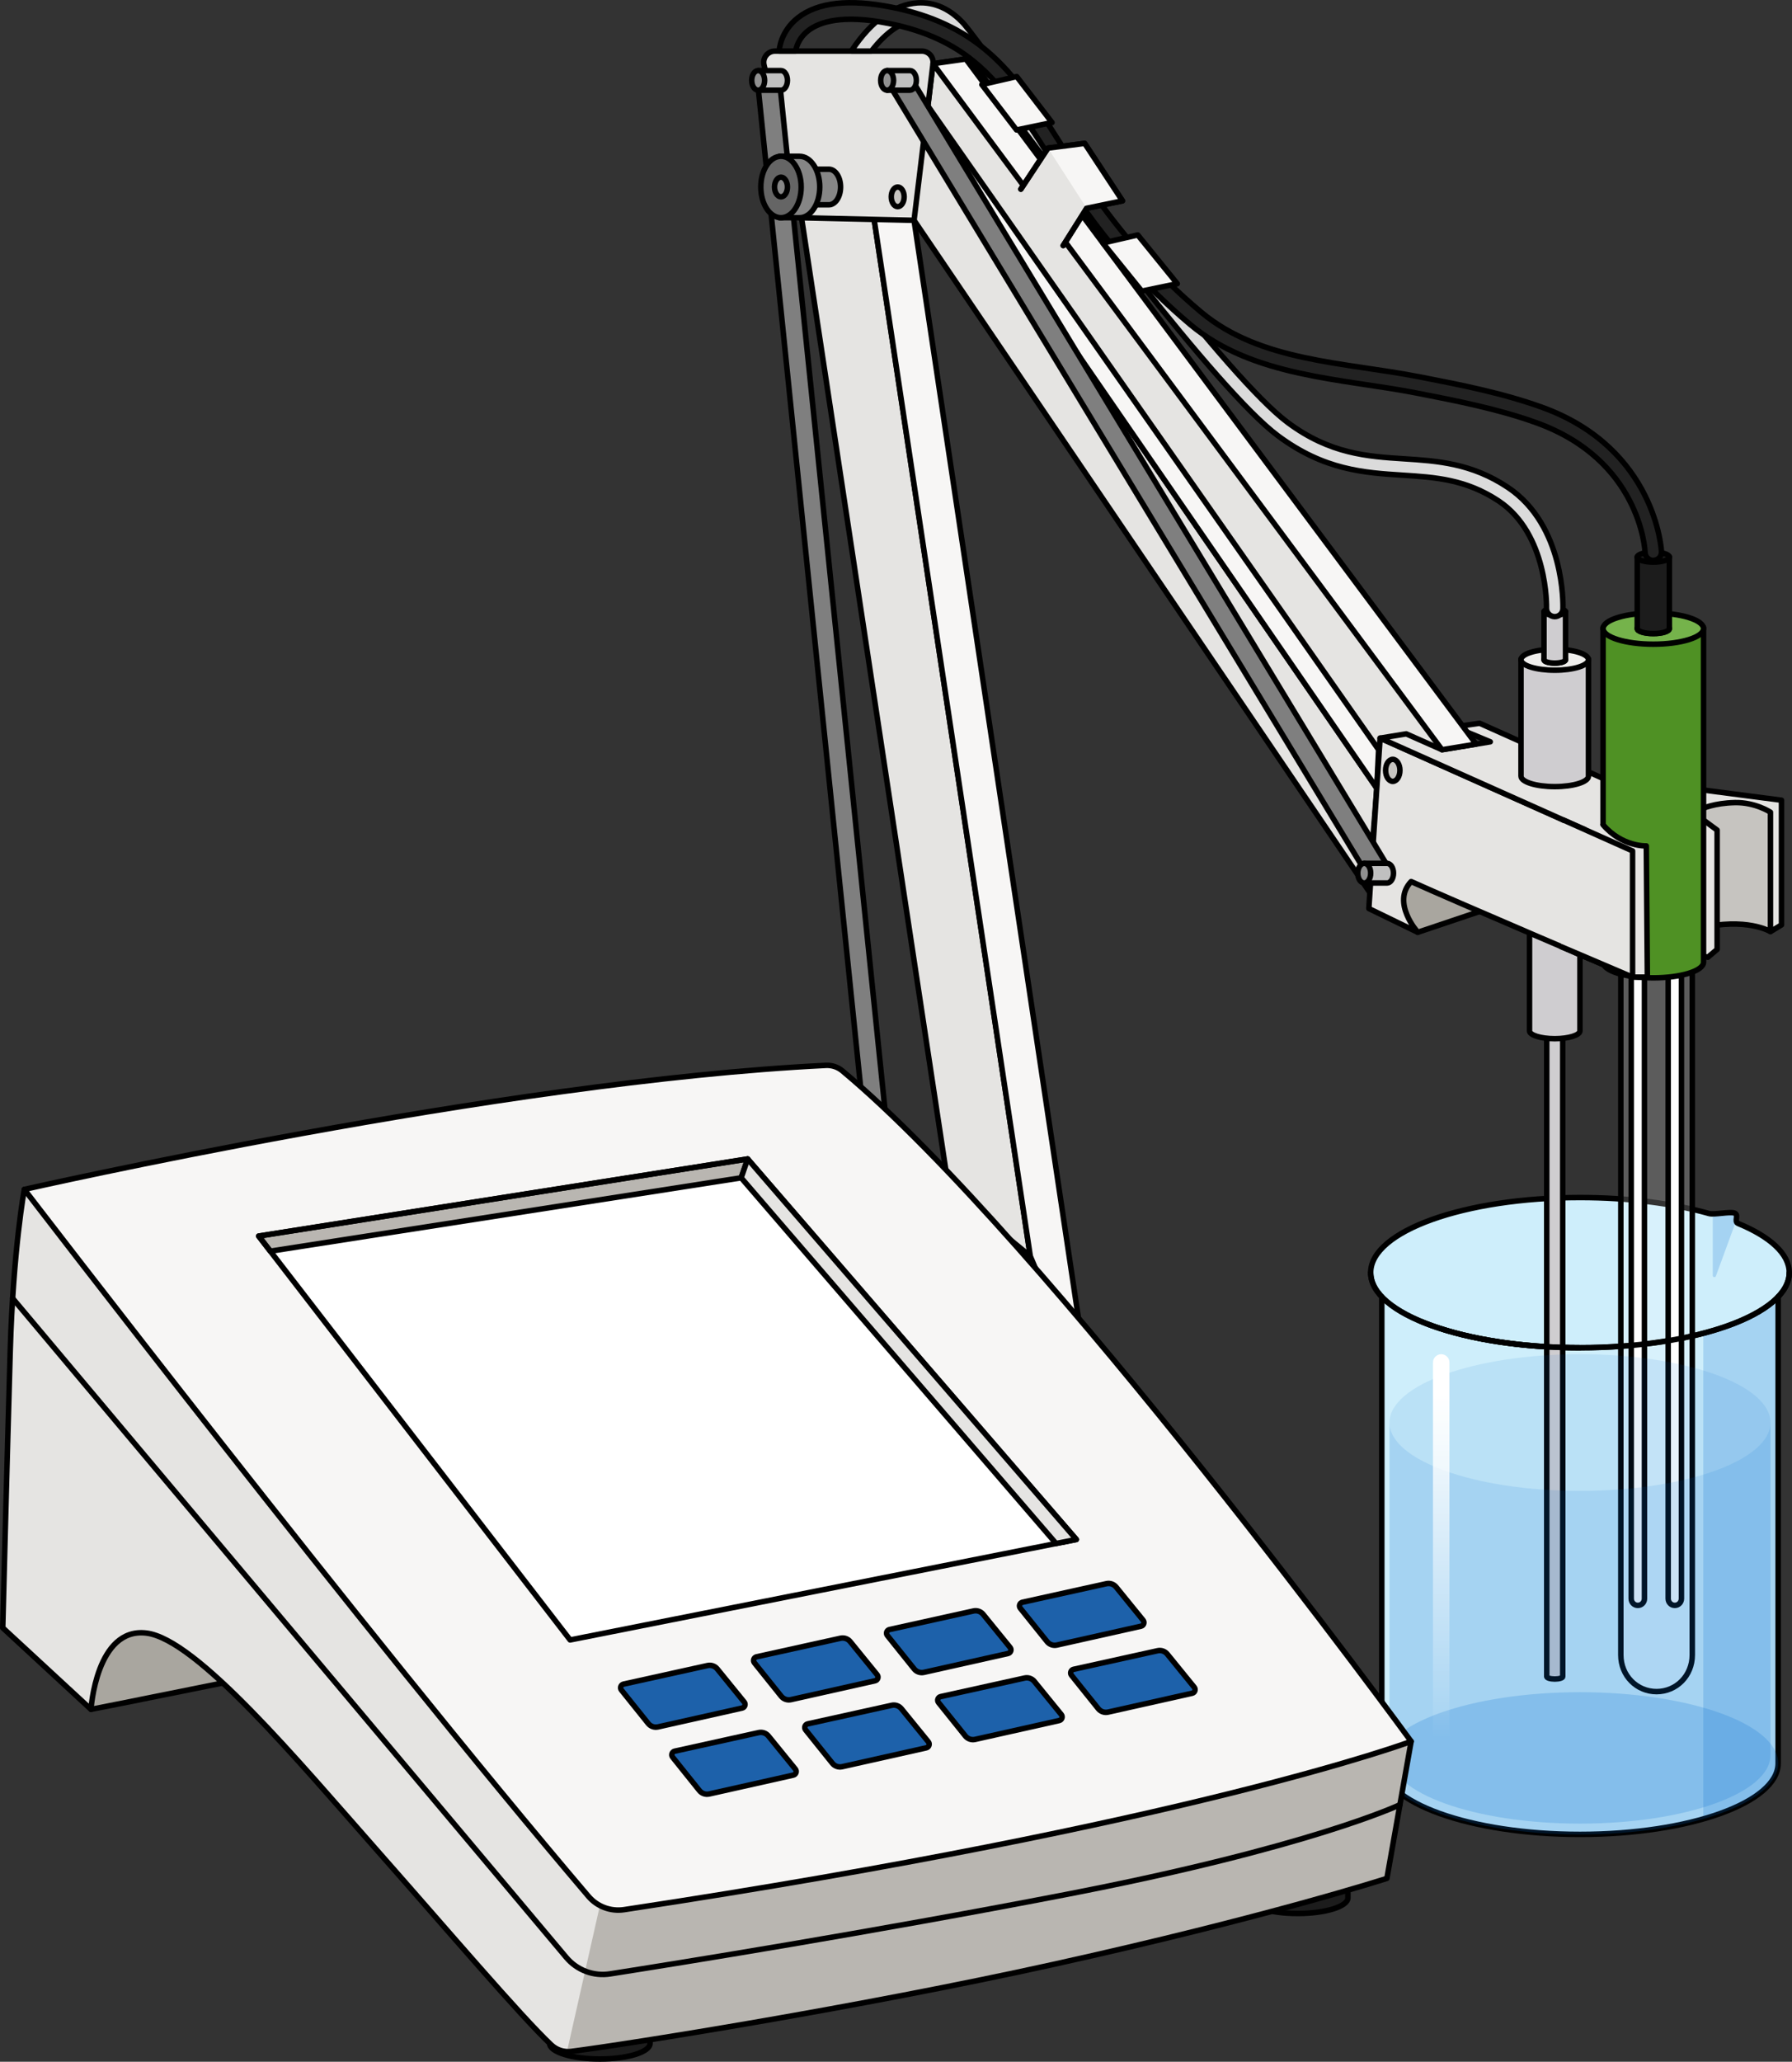 <?xml version="1.0" encoding="utf-8"?>
<!-- Generator: Adobe Illustrator 22.0.0, SVG Export Plug-In . SVG Version: 6.00 Build 0)  -->
<svg version="1.1" id="Layer_1" xmlns="http://www.w3.org/2000/svg" xmlns:xlink="http://www.w3.org/1999/xlink" x="0px" y="0px"
	 width="326.671px" height="375.758px" viewBox="0 0 326.671 375.758" enable-background="new 0 0 326.671 375.758"
	 xml:space="preserve">
<rect x="0" y="0" width="326.671" height="375.758" fill="#333333" stroke="none"/>
<g>
	<polygon fill="#E5E4E2" stroke="#000000" stroke-linecap="round" stroke-linejoin="round" stroke-miterlimit="10" points="
		307.98,143.657 324.757,145.84 324.757,168.566 322.744,169.784 315.382,161.092 309.569,158.878 292.23,141.876 	"/>
	<path fill="#C6C4C0" stroke="#000000" stroke-linecap="round" stroke-linejoin="round" stroke-miterlimit="10" d="M310.362,147.359
		c0,0,2.131-1,5.881-1.083c3.75-0.083,6.5,1.75,6.5,1.75v21.758c0,0-4.333-2.667-13.083-0.583
		C309.66,153.867,310.362,147.359,310.362,147.359z"/>
	<polygon fill="#E5E4E2" stroke="#000000" stroke-linecap="round" stroke-linejoin="round" stroke-miterlimit="10" points="
		310.542,149.462 313.023,151.288 313.023,173.028 311.337,174.457 307.98,173.656 	"/>
	<g>
		<path fill="#CEEEFB" d="M288.019,245.622c-16.779,0-31.019-3.887-36.127-9.286v85.027c0,7.156,16.175,12.958,36.127,12.958
			s36.126-5.801,36.126-12.958v-85.027C319.037,241.735,304.799,245.622,288.019,245.622z"/>
		<path opacity="0.2" fill="#006AD1" d="M324.145,321.364V233.14h-9.984l-3.66,9.557v88.806
			C318.812,329.129,324.145,325.471,324.145,321.364z"/>
		<path fill="#CEEEFB" d="M326.171,231.938c0,7.558-17.081,13.684-38.152,13.684s-38.152-6.127-38.152-13.684
			c0-7.558,17.081-13.684,38.152-13.684c8.879,0,17.05,1.088,23.533,2.913c0.926,0.261,3.757-0.379,4.612-0.089
			c0.92,0.312-0.144,1.555,0.686,1.898C322.657,225.377,326.171,228.51,326.171,231.938z"/>
		<path opacity="0.2" fill="#006AD1" d="M316.516,222.415c-0.006-0.496,0.269-1.127-0.352-1.337c-0.7-0.237-2.712,0.142-3.931,0.147
			l-0.002,0.006v11.243c0,0.323,0.45,0.403,0.561,0.1l3.718-10.142L316.516,222.415z"/>
		<path fill="none" stroke="#000000" stroke-linecap="round" stroke-linejoin="round" stroke-miterlimit="10" d="M326.171,231.938
			c0,7.558-17.081,13.684-38.152,13.684s-38.152-6.127-38.152-13.684c0-7.558,17.081-13.684,38.152-13.684
			c8.879,0,17.05,1.088,23.533,2.913c0.926,0.261,3.757-0.379,4.612-0.089c0.92,0.312-0.144,1.555,0.686,1.898
			C322.657,225.377,326.171,228.51,326.171,231.938z"/>
		<polygon fill="#A9A69F" stroke="#000000" stroke-linecap="round" stroke-linejoin="round" stroke-miterlimit="10" points="
			258.448,169.915 274.18,164.619 258.041,155.082 250.183,160.141 		"/>
		<polygon fill="#E5E4E2" stroke="#000000" stroke-linecap="round" stroke-linejoin="round" stroke-miterlimit="10" points="
			251.312,136.64 168.869,21.626 170.081,11.61 176.059,10.754 271.668,140.4 		"/>
		<polygon fill="#E5E4E2" stroke="#000000" stroke-linecap="round" stroke-linejoin="round" stroke-miterlimit="10" points="
			168.575,24.055 250.98,143.657 249.532,162.412 166.628,40.154 163.646,26.594 		"/>
		<polygon fill="#F7F6F5" stroke="#000000" stroke-linecap="round" stroke-linejoin="round" stroke-miterlimit="10" points="
			169.148,19.322 168.575,24.055 250.98,143.657 251.312,136.64 		"/>
		<polygon fill="#E5E4E2" stroke="#000000" stroke-linecap="round" stroke-linejoin="round" stroke-miterlimit="10" points="
			187.815,228.938 158.042,31.306 145.147,33.306 172.952,216.77 		"/>
		<polygon fill="#F7F6F5" stroke="#000000" stroke-linecap="round" stroke-linejoin="round" stroke-miterlimit="10" points="
			158.042,31.306 165.3,31.306 198.812,255.051 187.815,228.938 		"/>
		<path fill="#E5E4E2" stroke="#000000" stroke-linecap="round" stroke-linejoin="round" stroke-miterlimit="10" d="M166.628,40.154
			l3.454-28.543c0.148-1.22-0.805-2.295-2.034-2.295h-26.778c-1.319,0-2.294,1.228-1.995,2.513l6.482,27.851L166.628,40.154z"/>
		
			<rect x="148.34" y="15.025" transform="matrix(0.995 -0.102 0.102 0.995 -10.949 15.87)" fill="#7F7F7F" stroke="#000000" stroke-linecap="round" stroke-linejoin="round" stroke-miterlimit="10" width="3.999" height="200.81"/>
		<path fill="#868686" stroke="#000000" stroke-linecap="round" stroke-linejoin="round" stroke-miterlimit="10" d="M151.103,30.84
			h-2.92v6.483h2.92c1.177,0,2.131-1.451,2.131-3.242C153.234,32.292,152.28,30.84,151.103,30.84z"/>
		<path fill="#868686" stroke="#000000" stroke-linecap="round" stroke-linejoin="round" stroke-miterlimit="10" d="M145.757,28.484
			h-3.68V39.68h3.68c2.033,0,3.68-2.506,3.68-5.598C149.437,30.991,147.789,28.484,145.757,28.484z"/>
		<g>
			<path fill="#CFCDD0" stroke="#000000" stroke-linecap="round" stroke-linejoin="round" stroke-miterlimit="10" d="
				M284.879,305.554l0-117.835h-2.917l0,117.835c0,0.25,0.653,0.453,1.459,0.453C284.226,306.007,284.879,305.804,284.879,305.554z"
				/>
			<ellipse fill="#EFEEEC" cx="283.421" cy="187.265" rx="1.459" ry="0.453"/>
			
				<ellipse fill="none" stroke="#000000" stroke-linecap="round" stroke-linejoin="round" stroke-miterlimit="10" cx="283.421" cy="187.265" rx="1.459" ry="0.453"/>
		</g>
		<g>
			<path fill="#CFCDD0" d="M288.019,187.873v-26.438h-9.198v26.438c0,0.789,2.059,1.429,4.599,1.429
				C285.96,189.302,288.019,188.662,288.019,187.873z"/>
			<path fill="none" stroke="#000000" stroke-linecap="round" stroke-linejoin="round" stroke-miterlimit="10" d="M288.019,187.873
				v-26.438h-9.198v26.438c0,0.789,2.059,1.429,4.599,1.429C285.96,189.302,288.019,188.662,288.019,187.873z"/>
			<ellipse fill="#EFEEEC" cx="283.42" cy="161.549" rx="4.599" ry="1.429"/>
			
				<ellipse fill="none" stroke="#000000" stroke-linecap="round" stroke-linejoin="round" stroke-miterlimit="10" cx="283.42" cy="161.549" rx="4.599" ry="1.429"/>
			
				<ellipse fill="none" stroke="#000000" stroke-linecap="round" stroke-linejoin="round" stroke-miterlimit="10" cx="283.42" cy="161.549" rx="1.471" ry="0.457"/>
			<path fill="#CFCDD0" stroke="#000000" stroke-linecap="round" stroke-linejoin="round" stroke-miterlimit="10" d="
				M284.891,161.549v-6.575h-2.942v6.575c0,0.252,0.658,0.457,1.471,0.457C284.233,162.006,284.891,161.802,284.891,161.549z"/>
			
				<ellipse fill="#EFEEEC" stroke="#000000" stroke-linecap="round" stroke-linejoin="round" stroke-miterlimit="10" cx="283.42" cy="155.011" rx="1.471" ry="0.457"/>
		</g>
		<path fill="#E5E4E2" stroke="#000000" stroke-linecap="round" stroke-linejoin="round" stroke-miterlimit="10" d="
			M251.583,134.523l-2.052,31.058l8.916,4.333c0,0-4.862-5.417-1.207-9.25c7.738,3.5,40.366,17.416,40.366,17.416v-22.999
			L251.583,134.523z"/>
		
			<ellipse fill="#C6C4C0" stroke="#000000" stroke-linecap="round" stroke-linejoin="round" stroke-miterlimit="10" cx="253.893" cy="140.4" rx="1.307" ry="2.01"/>
		<polygon fill="#E5E4E2" stroke="#000000" stroke-linecap="round" stroke-linejoin="round" stroke-miterlimit="10" points="
			251.583,134.523 256.353,133.747 262.866,136.64 271.668,135.193 265.131,132.472 269.733,131.814 310.481,150.039 
			297.607,155.082 		"/>
		<path opacity="0.2" fill="#FFFFFF" d="M295.468,175.369l-0.001,126.254c0,3.784,2.916,6.675,6.513,6.675
			c3.597,0,6.513-2.891,6.513-6.675l0.001-126.254"/>
		<path fill="none" stroke="#000000" stroke-linecap="round" stroke-linejoin="round" stroke-miterlimit="10" d="M295.468,175.369
			l-0.001,126.254c0,3.784,2.916,6.675,6.513,6.675c3.597,0,6.513-2.891,6.513-6.675l0.001-126.254"/>
		<g>
			<path fill="#FFFFFF" stroke="#000000" stroke-linecap="round" stroke-linejoin="round" stroke-miterlimit="10" d="
				M304.099,173.782l0,117.565c0,0.702,0.541,1.238,1.208,1.238c0.667,0,1.208-0.536,1.208-1.238l0-117.565"/>
			<path fill="#FFFFFF" stroke="#000000" stroke-linecap="round" stroke-linejoin="round" stroke-miterlimit="10" d="
				M297.36,173.782l0,117.565c0,0.702,0.541,1.238,1.208,1.238c0.667,0,1.208-0.536,1.208-1.238l0-117.565"/>
		</g>
		
			<ellipse fill="#656565" stroke="#000000" stroke-linecap="round" stroke-linejoin="round" stroke-miterlimit="10" cx="142.37" cy="34.082" rx="3.68" ry="5.598"/>
		
			<ellipse fill="#868686" stroke="#000000" stroke-linecap="round" stroke-linejoin="round" stroke-miterlimit="10" cx="142.37" cy="34.082" rx="1.177" ry="1.79"/>
		<g>
			<path fill="#CFCDD0" d="M289.568,141.455v-21.37h-12.296v21.37c0,1.055,2.752,1.91,6.148,1.91
				C286.816,143.365,289.568,142.51,289.568,141.455z"/>
			<path fill="none" stroke="#000000" stroke-linecap="round" stroke-linejoin="round" stroke-miterlimit="10" d="M289.568,141.455
				v-21.37h-12.296v21.37c0,1.055,2.752,1.91,6.148,1.91C286.816,143.365,289.568,142.51,289.568,141.455z"/>
			<ellipse fill="#EFEEEC" cx="283.42" cy="120.237" rx="6.148" ry="1.91"/>
			
				<ellipse fill="none" stroke="#000000" stroke-linecap="round" stroke-linejoin="round" stroke-miterlimit="10" cx="283.42" cy="120.237" rx="6.148" ry="1.91"/>
			
				<ellipse fill="none" stroke="#000000" stroke-linecap="round" stroke-linejoin="round" stroke-miterlimit="10" cx="283.42" cy="120.237" rx="1.966" ry="0.611"/>
			<path fill="#CFCDD0" stroke="#000000" stroke-linecap="round" stroke-linejoin="round" stroke-miterlimit="10" d="
				M285.387,120.237v-8.79h-3.932v8.79c0,0.337,0.88,0.611,1.966,0.611C284.506,120.848,285.387,120.575,285.387,120.237z"/>
			
				<ellipse fill="#EFEEEC" stroke="#000000" stroke-linecap="round" stroke-linejoin="round" stroke-miterlimit="10" cx="283.42" cy="111.496" rx="1.966" ry="0.611"/>
		</g>
		<path fill="#DBDBDB" stroke="#000000" stroke-linecap="round" stroke-linejoin="round" stroke-miterlimit="10" d="M284.92,110.936
			c-0.03,0.81-0.69,1.45-1.5,1.45h-0.04c-0.83-0.03-1.48-0.72-1.46-1.55c0.01-0.13,0.29-13.52-8.71-19.52
			c-5.96-3.96-11.56-4.33-17.5-4.71c-7.05-0.45-14.35-0.92-22.77-7.2c-11.05-8.24-39.09-45.85-52.56-63.93
			c-3.6-4.82-6.19-8.31-6.84-9.03c-1.83-2.09-3.88-3.08-6.08-2.92c-2.84,0.19-5.92,2.28-8.6,5.79h-3.64
			c0.03-0.08,0.07-0.15,0.12-0.22c3.47-5.24,7.7-8.28,11.91-8.57c3.13-0.21,6.09,1.15,8.55,3.93c0.72,0.82,3.21,4.17,6.99,9.23
			c13.38,17.96,41.24,55.34,51.94,63.31c7.71,5.75,14.56,6.19,21.17,6.62c6.07,0.39,12.35,0.79,18.97,5.21
			C285.27,95.756,284.94,110.316,284.92,110.936z"/>
		<g>
			<path fill="#4F9124" d="M310.542,175.369v-61.036H292.23v61.036c0,1.571,4.099,2.845,9.156,2.845
				C306.443,178.214,310.542,176.94,310.542,175.369z"/>
			<path fill="none" stroke="#000000" stroke-linecap="round" stroke-linejoin="round" stroke-miterlimit="10" d="M310.542,175.369
				v-61.036H292.23v61.036c0,1.571,4.099,2.845,9.156,2.845C306.443,178.214,310.542,176.94,310.542,175.369z"/>
			<path fill="#E5E4E2" stroke="#000000" stroke-linecap="round" stroke-linejoin="round" stroke-miterlimit="10" d="
				M292.23,150.318c3.5,4.061,7.883,3.851,7.883,3.851l0.191,23.912h-2.697l-10.51-4.493V151.13"/>
			<ellipse fill="#75B34B" cx="301.386" cy="114.56" rx="9.156" ry="2.845"/>
			
				<ellipse fill="none" stroke="#000000" stroke-linecap="round" stroke-linejoin="round" stroke-miterlimit="10" cx="301.386" cy="114.56" rx="9.156" ry="2.845"/>
			
				<ellipse fill="none" stroke="#000000" stroke-linecap="round" stroke-linejoin="round" stroke-miterlimit="10" cx="301.386" cy="114.56" rx="2.928" ry="0.91"/>
			<path fill="#1C1C1C" stroke="#000000" stroke-linecap="round" stroke-linejoin="round" stroke-miterlimit="10" d="
				M304.314,114.56v-13.091h-5.857v13.091c0,0.503,1.311,0.91,2.928,0.91C303.003,115.47,304.314,115.062,304.314,114.56z"/>
			
				<ellipse fill="#1C1C1C" stroke="#000000" stroke-linecap="round" stroke-linejoin="round" stroke-miterlimit="10" cx="301.386" cy="101.541" rx="2.928" ry="0.91"/>
		</g>
		<path fill="#222222" stroke="#000000" stroke-linecap="round" stroke-linejoin="round" stroke-miterlimit="10" d="M302.88,100.566
			c0.04,0.83-0.61,1.53-1.43,1.56c-0.02,0.01-0.04,0.01-0.07,0.01c-0.8,0-1.46-0.64-1.49-1.44c-0.01-0.34-0.26-4.55-2.85-9.52
			c-2.58-4.97-7.52-10.71-16.91-14.11c-6.99-2.53-14.58-4.01-21.92-5.44c-13.65-2.66-29.806-2.905-41.196-12.454
			c-17.29-14.51-24.824-30.076-29.974-37.096l-0.19-0.25c-5.57-7.59-10.83-14.76-24.88-17.56c-8.47-1.69-12.61-0.24-14.59,1.28
			c-1.95,1.49-2.28,3.36-2.33,3.77h-3v-0.07c0-0.14,0.19-3.49,3.41-6.01c3.6-2.82,9.34-3.46,17.09-1.92
			c15.2,3.04,21.05,11.02,26.72,18.74l0.18,0.25c5.08,6.91,12.474,22.286,29.494,36.566c10.79,9.05,25.956,9.104,39.837,11.814
			c7.45,1.45,15.16,2.95,22.37,5.56C301.89,81.756,302.88,100.386,302.88,100.566z"/>
		<path fill="none" stroke="#000000" stroke-linecap="round" stroke-linejoin="round" stroke-miterlimit="10" d="M326.171,231.938
			c0,7.558-17.081,13.684-38.152,13.684s-38.152-6.127-38.152-13.684"/>
		<path fill="none" stroke="#000000" stroke-linecap="round" stroke-linejoin="round" stroke-miterlimit="10" d="M251.893,236.336
			v85.027c0,7.156,16.174,12.958,36.126,12.958s36.126-5.801,36.126-12.958v-85.027"/>
		<g>
			<g>
				<ellipse opacity="0.1" fill="#006AD1" cx="288.019" cy="259.262" rx="34.724" ry="12.455"/>
				<path opacity="0.2" fill="#006AD1" d="M288.019,271.716c-19.178,0-34.725-5.576-34.725-12.455v60.642
					c0,6.878,15.547,12.455,34.725,12.455s34.724-5.576,34.724-12.455v-60.642C322.744,266.14,307.197,271.716,288.019,271.716z"/>
			</g>
			<ellipse opacity="0.2" fill="#006AD1" cx="288.019" cy="321.364" rx="36.126" ry="12.958"/>
		</g>
		<linearGradient id="SVGID_1_" gradientUnits="userSpaceOnUse" x1="262.726" y1="253.885" x2="262.726" y2="316.833">
			<stop  offset="0" style="stop-color:#FFFFFF"/>
			<stop  offset="1" style="stop-color:#FFFFFF;stop-opacity:0"/>
		</linearGradient>
		<path fill="url(#SVGID_1_)" d="M262.725,320.042c-0.828,0-1.5-0.672-1.5-1.5v-70.235c0-0.828,0.672-1.5,1.5-1.5s1.5,0.672,1.5,1.5
			v70.235C264.225,319.371,263.554,320.042,262.725,320.042z"/>
		<path fill="#1C1C1C" stroke="#000000" stroke-linecap="round" stroke-linejoin="round" stroke-miterlimit="10" d="
			M118.502,372.413v-15.729H100.19v15.729c0,1.571,4.099,2.845,9.156,2.845C114.403,375.258,118.502,373.985,118.502,372.413z"/>
		<path fill="#1C1C1C" stroke="#000000" stroke-linecap="round" stroke-linejoin="round" stroke-miterlimit="10" d="
			M245.714,345.892v-15.729h-18.313v15.729c0,1.571,4.099,2.845,9.156,2.845C241.615,348.737,245.714,347.463,245.714,345.892z"/>
		<g>
			<path fill="#A9A69F" stroke="#000000" stroke-linecap="round" stroke-linejoin="round" stroke-miterlimit="10" d="
				M16.585,311.532c0.396-0.032,28.229-5.657,28.229-5.657l-15.706-15.706l-11.104,4.091l-2.484,4.018L16.585,311.532z"/>
			<path fill="#E5E4E2" d="M4.435,216.77c0,0-2.026,10.846-2.572,29.494S0.5,296.673,0.5,296.673l16.085,14.859
				c0,0,0.954-14.995,10.088-13.904s27.673,23.31,42.122,39.668c12.96,14.672,26.041,30.043,31.686,35.38
				c0.978,0.924,2.302,1.37,3.637,1.199c10.429-1.336,52.194-7.964,87.908-15.859c38.851-8.588,60.798-15.677,60.798-15.677
				l4.417-24.965L4.435,216.77z"/>
			<path fill="#B9B6B1" d="M109.358,347.283l-6.003,26.617c0.253,0.011,0.508,0.008,0.764-0.024
				c10.429-1.336,52.194-7.964,87.909-15.859c38.851-8.588,60.797-15.677,60.797-15.677l4.417-24.965l-62.407-24.835l-88.955,31.267
				L109.358,347.283z"/>
			<path fill="none" stroke="#000000" stroke-linecap="round" stroke-linejoin="round" stroke-miterlimit="10" d="M4.435,216.77
				c0,0-2.026,10.846-2.572,29.494S0.5,296.673,0.5,296.673l16.085,14.859c0,0,0.954-14.995,10.088-13.904
				s27.673,23.31,42.122,39.668c12.96,14.672,26.041,30.043,31.686,35.38c0.978,0.924,2.302,1.37,3.637,1.199
				c10.429-1.336,52.194-7.964,87.908-15.859c38.851-8.588,60.798-15.677,60.798-15.677l4.417-24.965L4.435,216.77z"/>
			<path fill="#F7F6F5" d="M4.435,216.77c0,0,86.615-19.695,146.131-22.604c1.087-0.053,2.153,0.298,2.989,0.995
				c37.081,30.907,103.686,122.213,103.686,122.213s-39.864,14.971-143.462,30.663c-2.448,0.371-4.912-0.55-6.516-2.436
				C66.149,297.283,4.435,216.77,4.435,216.77z"/>
			<path fill="none" stroke="#000000" stroke-linecap="round" stroke-linejoin="round" stroke-miterlimit="10" d="M4.435,216.77
				c0,0,86.615-19.695,146.131-22.604c1.087-0.053,2.153,0.298,2.989,0.995c37.081,30.907,103.686,122.213,103.686,122.213
				s-39.864,14.971-143.462,30.663c-2.448,0.371-4.912-0.55-6.516-2.436C66.149,297.283,4.435,216.77,4.435,216.77z"/>
			<g>
				<polygon fill="#FFFFFF" points="47.155,225.277 103.93,298.881 196.213,280.572 136.294,211.222 				"/>
				<polygon fill="#B9B6B1" stroke="#000000" stroke-linecap="round" stroke-linejoin="round" stroke-miterlimit="10" points="
					49.277,228.029 135.112,214.658 136.294,211.222 47.155,225.277 				"/>
				<polygon fill="none" stroke="#000000" stroke-linecap="round" stroke-linejoin="round" stroke-miterlimit="10" points="
					47.155,225.277 103.93,298.881 196.213,280.572 136.294,211.222 				"/>
				<polygon fill="#E5E4E2" stroke="#000000" stroke-linecap="round" stroke-linejoin="round" stroke-miterlimit="10" points="
					135.112,214.658 192.517,281.306 196.213,280.572 136.294,211.222 				"/>
			</g>
			<path fill="#1D61AA" d="M113.285,308.021l4.888,6.093c0.424,0.528,1.111,0.769,1.772,0.621l15.342-3.438
				c0.493-0.11,0.698-0.701,0.379-1.093l-4.918-6.045c-0.423-0.52-1.104-0.758-1.759-0.613l-15.32,3.385
				C113.177,307.041,112.97,307.628,113.285,308.021z"/>
			<path fill="#1D61AA" d="M137.523,303.048l4.888,6.093c0.424,0.528,1.111,0.769,1.772,0.621l15.342-3.438
				c0.493-0.11,0.698-0.701,0.379-1.093l-4.918-6.045c-0.423-0.52-1.104-0.758-1.759-0.613l-15.32,3.385
				C137.414,302.067,137.207,302.655,137.523,303.048z"/>
			<path fill="#1D61AA" d="M161.76,298.075l4.888,6.093c0.424,0.528,1.111,0.769,1.772,0.621l15.342-3.438
				c0.493-0.11,0.698-0.701,0.379-1.093l-4.918-6.045c-0.423-0.52-1.104-0.758-1.759-0.613l-15.32,3.385
				C161.651,297.094,161.445,297.682,161.76,298.075z"/>
			<path fill="#1D61AA" d="M185.997,293.101l4.888,6.093c0.424,0.528,1.111,0.769,1.772,0.621L208,296.378
				c0.493-0.11,0.698-0.701,0.379-1.093l-4.918-6.045c-0.423-0.52-1.104-0.758-1.759-0.613l-15.32,3.385
				C185.889,292.121,185.682,292.708,185.997,293.101z"/>
			<path fill="#1D61AA" d="M122.612,320.243l4.888,6.093c0.424,0.528,1.111,0.769,1.772,0.621l15.342-3.438
				c0.493-0.11,0.698-0.701,0.379-1.093l-4.918-6.045c-0.423-0.52-1.104-0.758-1.759-0.613l-15.32,3.385
				C122.504,319.262,122.297,319.85,122.612,320.243z"/>
			<path fill="#1D61AA" d="M146.85,315.27l4.888,6.093c0.424,0.528,1.111,0.769,1.772,0.621l15.342-3.438
				c0.493-0.11,0.698-0.701,0.379-1.093l-4.918-6.045c-0.423-0.52-1.104-0.758-1.759-0.613l-15.32,3.385
				C146.741,314.289,146.534,314.876,146.85,315.27z"/>
			<path fill="#1D61AA" d="M171.087,310.296l4.888,6.093c0.424,0.528,1.111,0.769,1.772,0.621l15.342-3.438
				c0.493-0.11,0.698-0.701,0.379-1.093l-4.918-6.045c-0.423-0.52-1.104-0.758-1.759-0.613l-15.32,3.385
				C170.979,309.315,170.772,309.903,171.087,310.296z"/>
			<path fill="#1D61AA" d="M195.324,305.323l4.888,6.093c0.424,0.528,1.111,0.769,1.772,0.621l15.342-3.438
				c0.493-0.11,0.698-0.701,0.379-1.093l-4.918-6.045c-0.423-0.52-1.104-0.758-1.759-0.613l-15.32,3.385
				C195.216,304.342,195.009,304.93,195.324,305.323z"/>
			<path fill="none" stroke="#000000" stroke-linecap="round" stroke-linejoin="round" stroke-miterlimit="10" d="M113.285,308.021
				l4.888,6.093c0.424,0.528,1.111,0.769,1.772,0.621l15.342-3.438c0.493-0.11,0.698-0.701,0.379-1.093l-4.918-6.045
				c-0.423-0.52-1.104-0.758-1.759-0.613l-15.32,3.385C113.177,307.041,112.97,307.628,113.285,308.021z"/>
			<path fill="none" stroke="#000000" stroke-linecap="round" stroke-linejoin="round" stroke-miterlimit="10" d="M137.523,303.048
				l4.888,6.093c0.424,0.528,1.111,0.769,1.772,0.621l15.342-3.438c0.493-0.11,0.698-0.701,0.379-1.093l-4.918-6.045
				c-0.423-0.52-1.104-0.758-1.759-0.613l-15.32,3.385C137.414,302.067,137.207,302.655,137.523,303.048z"/>
			<path fill="none" stroke="#000000" stroke-linecap="round" stroke-linejoin="round" stroke-miterlimit="10" d="M161.76,298.075
				l4.888,6.093c0.424,0.528,1.111,0.769,1.772,0.621l15.342-3.438c0.493-0.11,0.698-0.701,0.379-1.093l-4.918-6.045
				c-0.423-0.52-1.104-0.758-1.759-0.613l-15.32,3.385C161.651,297.094,161.445,297.682,161.76,298.075z"/>
			<path fill="none" stroke="#000000" stroke-linecap="round" stroke-linejoin="round" stroke-miterlimit="10" d="M185.997,293.101
				l4.888,6.093c0.424,0.528,1.111,0.769,1.772,0.621L208,296.378c0.493-0.11,0.698-0.701,0.379-1.093l-4.918-6.045
				c-0.423-0.52-1.104-0.758-1.759-0.613l-15.32,3.385C185.889,292.121,185.682,292.708,185.997,293.101z"/>
			<path fill="none" stroke="#000000" stroke-linecap="round" stroke-linejoin="round" stroke-miterlimit="10" d="M122.612,320.243
				l4.888,6.093c0.424,0.528,1.111,0.769,1.772,0.621l15.342-3.438c0.493-0.11,0.698-0.701,0.379-1.093l-4.918-6.045
				c-0.423-0.52-1.104-0.758-1.759-0.613l-15.32,3.385C122.504,319.262,122.297,319.85,122.612,320.243z"/>
			<path fill="none" stroke="#000000" stroke-linecap="round" stroke-linejoin="round" stroke-miterlimit="10" d="M146.85,315.27
				l4.888,6.093c0.424,0.528,1.111,0.769,1.772,0.621l15.342-3.438c0.493-0.11,0.698-0.701,0.379-1.093l-4.918-6.045
				c-0.423-0.52-1.104-0.758-1.759-0.613l-15.32,3.385C146.741,314.289,146.534,314.876,146.85,315.27z"/>
			<path fill="none" stroke="#000000" stroke-linecap="round" stroke-linejoin="round" stroke-miterlimit="10" d="M171.087,310.296
				l4.888,6.093c0.424,0.528,1.111,0.769,1.772,0.621l15.342-3.438c0.493-0.11,0.698-0.701,0.379-1.093l-4.918-6.045
				c-0.423-0.52-1.104-0.758-1.759-0.613l-15.32,3.385C170.979,309.315,170.772,309.903,171.087,310.296z"/>
			<path fill="none" stroke="#000000" stroke-linecap="round" stroke-linejoin="round" stroke-miterlimit="10" d="M195.324,305.323
				l4.888,6.093c0.424,0.528,1.111,0.769,1.772,0.621l15.342-3.438c0.493-0.11,0.698-0.701,0.379-1.093l-4.918-6.045
				c-0.423-0.52-1.104-0.758-1.759-0.613l-15.32,3.385C195.216,304.342,195.009,304.93,195.324,305.323z"/>
		</g>
		<path fill="none" stroke="#000000" stroke-linecap="round" stroke-linejoin="round" stroke-miterlimit="10" d="M2.303,236.625
			l100.935,120.131c1.953,2.325,4.975,3.458,7.975,2.988c12.456-1.952,47.182-7.524,82.955-14.438
			c44.712-8.642,61.032-16.393,61.032-16.393"/>
	</g>
	<polygon fill="#F7F6F5" stroke="#000000" stroke-linecap="round" stroke-linejoin="round" stroke-miterlimit="10" points="
		269.089,135.617 176.059,10.754 170.081,11.61 262.866,136.64 	"/>
	
		<ellipse fill="#C6C4C0" stroke="#000000" stroke-linecap="round" stroke-linejoin="round" stroke-miterlimit="10" cx="163.646" cy="35.873" rx="1.177" ry="1.79"/>
	<g>
		<path fill="#C0C0C0" stroke="#000000" stroke-linecap="round" stroke-linejoin="round" stroke-miterlimit="10" d="M142.37,12.86
			h-4.16v3.581h4.16c0.65,0,1.177-0.802,1.177-1.79C143.547,13.661,143.02,12.86,142.37,12.86z"/>
		
			<ellipse fill="#909090" stroke="#000000" stroke-linecap="round" stroke-linejoin="round" stroke-miterlimit="10" cx="138.21" cy="14.65" rx="1.177" ry="1.79"/>
	</g>
	
		<rect x="205.832" y="3.422" transform="matrix(0.856 -0.518 0.518 0.856 -15.197 120.215)" fill="#7F7F7F" stroke="#000000" stroke-linecap="round" stroke-linejoin="round" stroke-miterlimit="10" width="3.999" height="167.839"/>
	<g>
		<path fill="#C0C0C0" stroke="#000000" stroke-linecap="round" stroke-linejoin="round" stroke-miterlimit="10" d="
			M252.851,157.349h-4.16v3.581h4.16c0.65,0,1.177-0.802,1.177-1.79C254.028,158.151,253.501,157.349,252.851,157.349z"/>
		
			<ellipse fill="#909090" stroke="#000000" stroke-linecap="round" stroke-linejoin="round" stroke-miterlimit="10" cx="248.691" cy="159.14" rx="1.177" ry="1.79"/>
	</g>
	<polyline fill="#E5E4E2" stroke="#000000" stroke-linecap="round" stroke-linejoin="round" stroke-miterlimit="10" points="
		186.097,34.474 191.035,26.991 197.73,26.132 204.622,36.607 198.098,37.954 193.817,44.754 	"/>
	<polygon fill="#F7F6F5" points="197.73,26.132 191.035,26.991 198.099,37.954 204.622,36.607 	"/>
	<polyline fill="none" stroke="#000000" stroke-linecap="round" stroke-linejoin="round" stroke-miterlimit="10" points="
		186.097,34.474 191.035,26.991 197.73,26.132 204.622,36.607 198.098,37.954 193.817,44.754 	"/>
	<polygon fill="#F7F6F5" stroke="#000000" stroke-linecap="round" stroke-linejoin="round" stroke-miterlimit="10" points="
		207.407,42.822 201.053,44.29 208.139,53.056 214.612,51.707 	"/>
	<polygon fill="#F7F6F5" stroke="#000000" stroke-linecap="round" stroke-linejoin="round" stroke-miterlimit="10" points="
		185.34,13.95 178.986,15.418 185.307,23.683 191.78,22.334 	"/>
	<g>
		<path fill="#C0C0C0" stroke="#000000" stroke-linecap="round" stroke-linejoin="round" stroke-miterlimit="10" d="M165.877,12.86
			h-4.16v3.581h4.16c0.65,0,1.177-0.802,1.177-1.79C167.054,13.661,166.527,12.86,165.877,12.86z"/>
		
			<ellipse fill="#909090" stroke="#000000" stroke-linecap="round" stroke-linejoin="round" stroke-miterlimit="10" cx="161.717" cy="14.65" rx="1.177" ry="1.79"/>
	</g>
	<polyline fill="#E5E4E2" stroke="#000000" stroke-linecap="round" stroke-linejoin="round" stroke-miterlimit="10" points="
		285.027,149.462 297.607,155.082 297.607,178.081 284.622,172.545 	"/>
	<path fill="none" stroke="#000000" stroke-linecap="round" stroke-linejoin="round" stroke-miterlimit="10" d="M288.019,245.622
		c-11.556,0-21.912-1.843-28.909-4.754"/>
</g>
</svg>
